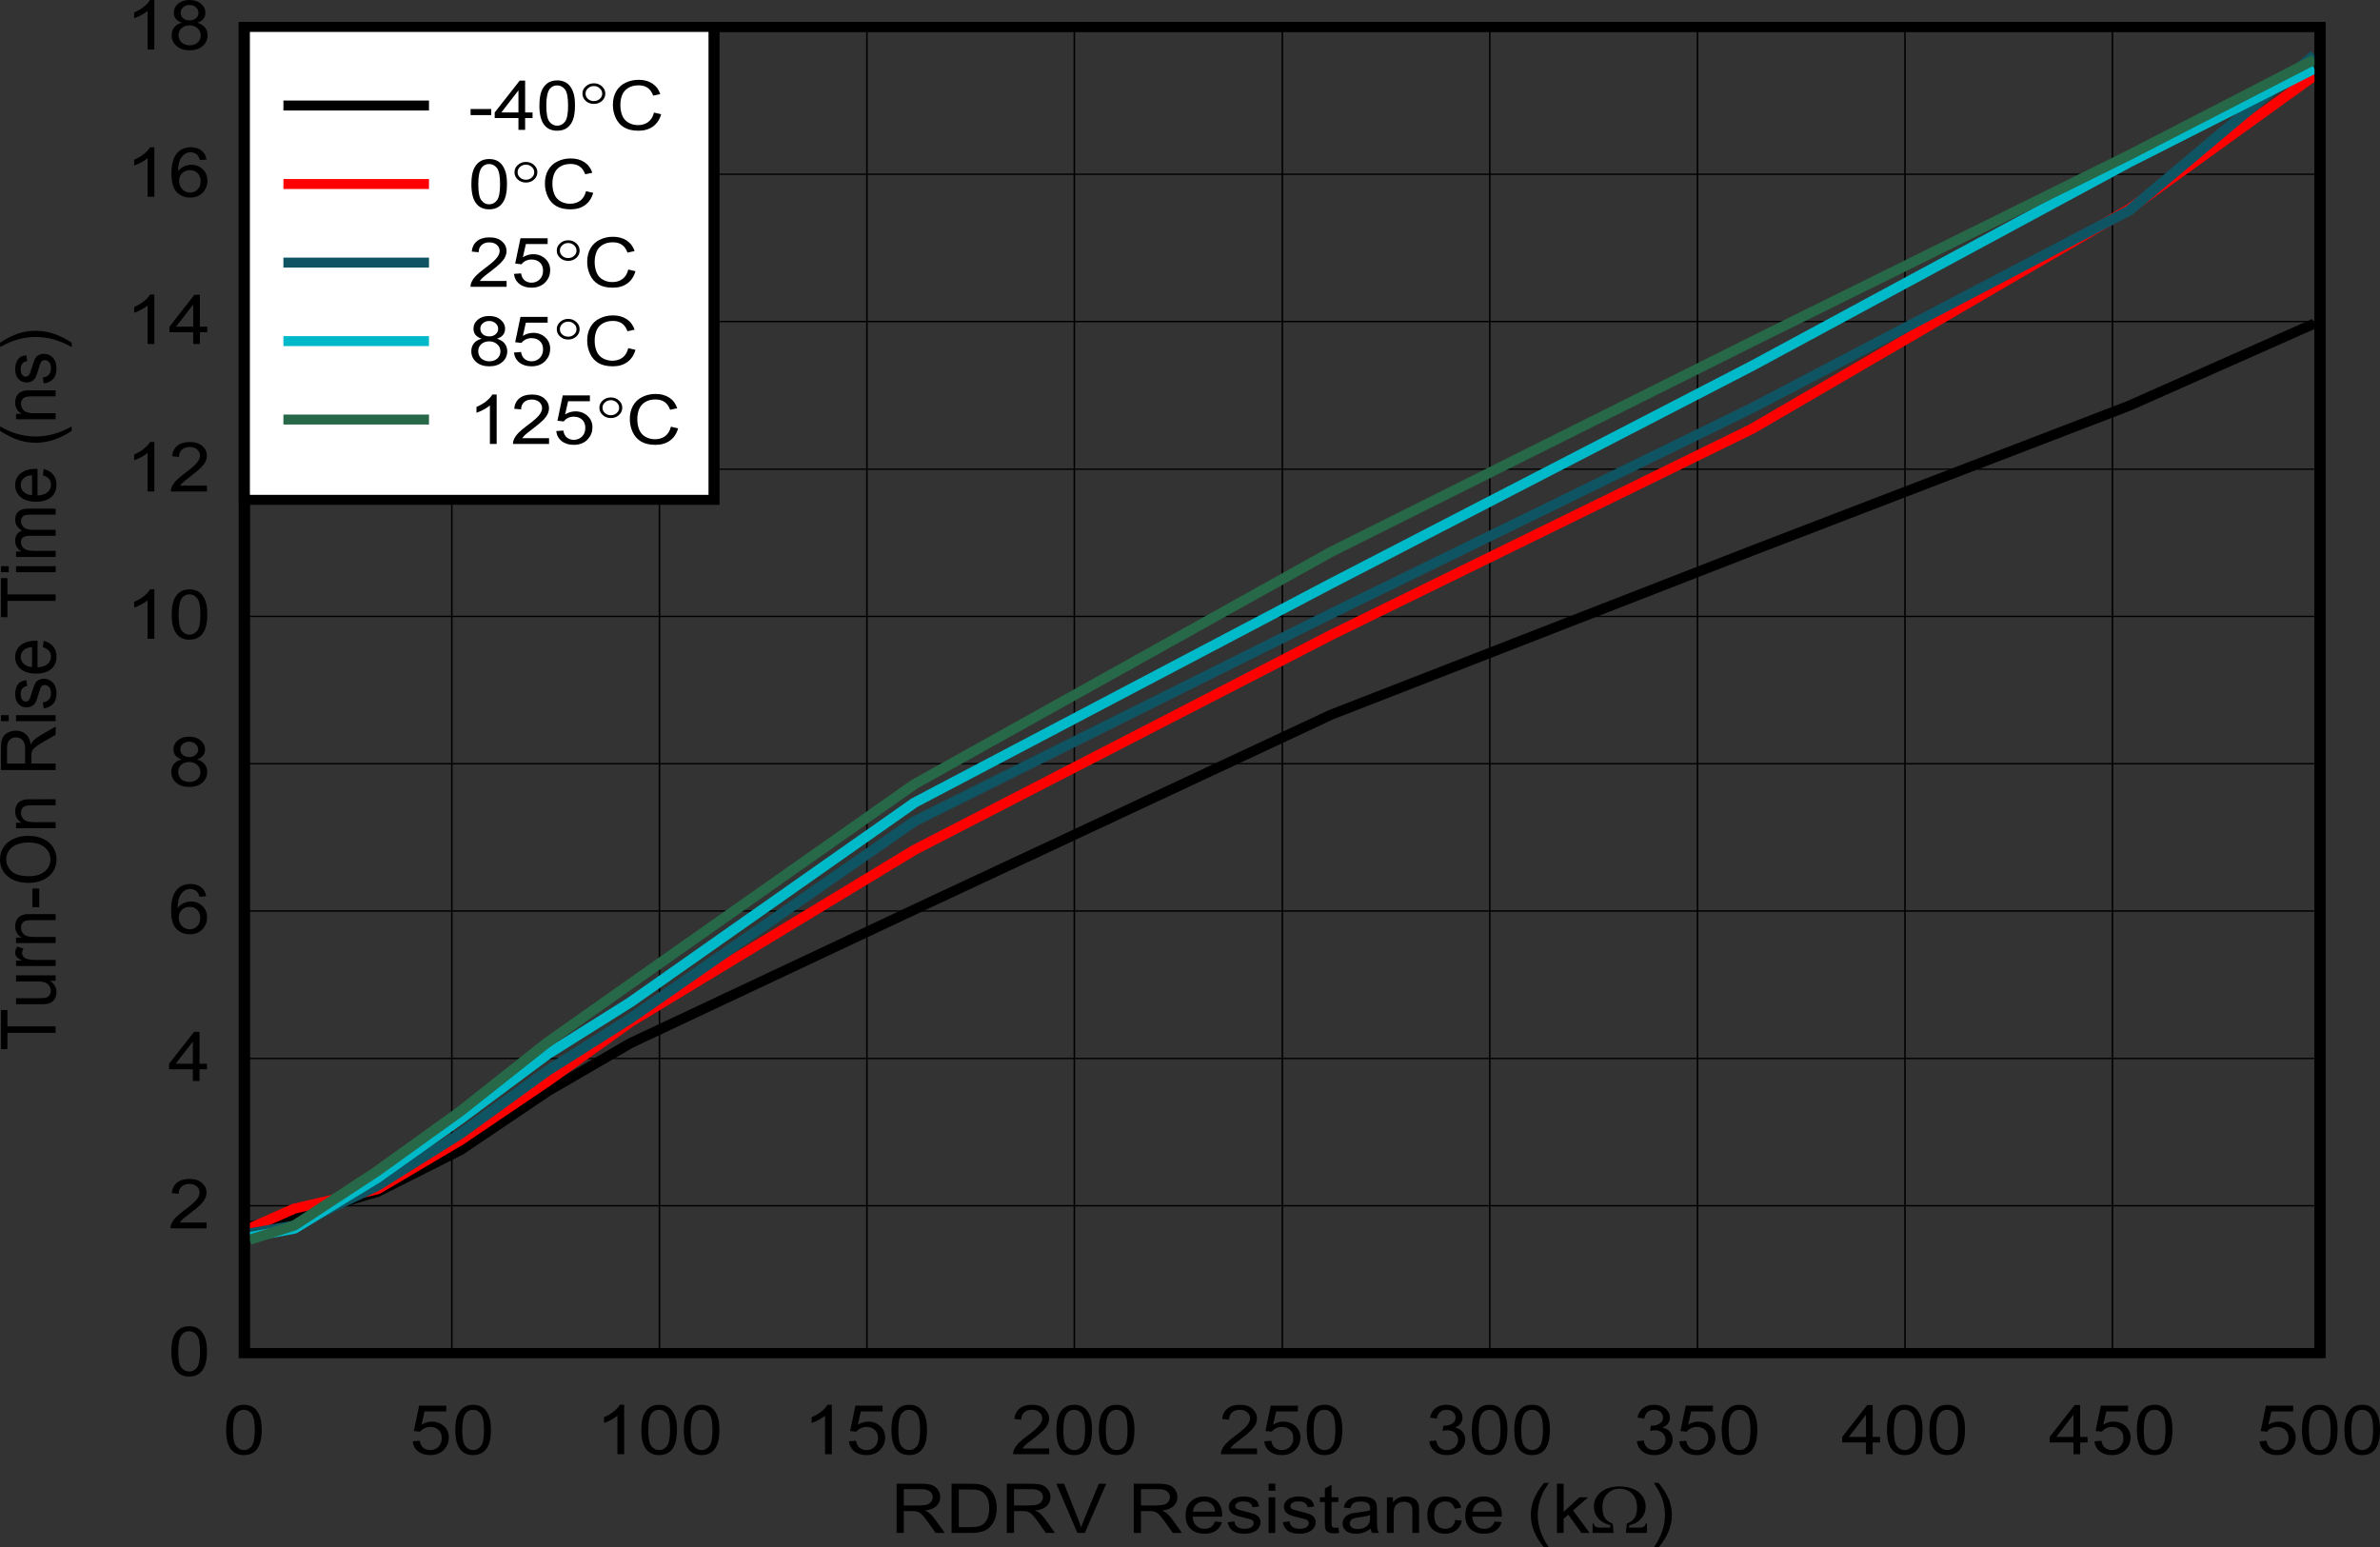 <?xml version="1.0" encoding="UTF-8" standalone="no"?>
<svg
   xmlns:dc="http://purl.org/dc/elements/1.1/"
   xmlns:cc="http://creativecommons.org/ns#"
   xmlns:rdf="http://www.w3.org/1999/02/22-rdf-syntax-ns#"
   xmlns:svg="http://www.w3.org/2000/svg"
   xmlns="http://www.w3.org/2000/svg"
   xmlns:xlink="http://www.w3.org/1999/xlink"
   xmlns:sodipodi="http://sodipodi.sourceforge.net/DTD/sodipodi-0.dtd"
   xmlns:inkscape="http://www.inkscape.org/namespaces/inkscape"
   sodipodi:docname="D003-ton-rise-time-vs-Rrdrv-SNOSDF3.pdf"
   id="svg504"
   version="1.2"
   viewBox="0 0 512.17 332.993"
   height="332.993pt"
   width="512.17pt">
  <rect x="0" y="0" width="512.17" height="332.993" fill="#333333" stroke="none"/>
  <sodipodi:namedview
     id="namedview506"
     inkscape:window-height="480"
     inkscape:window-width="640"
     inkscape:pageshadow="2"
     inkscape:pageopacity="0"
     guidetolerance="10"
     gridtolerance="10"
     objecttolerance="10"
     borderopacity="1"
     bordercolor="#666666"
     pagecolor="#ffffff" />
  <defs
     id="defs133">
    <g
       id="g131">
      <symbol
         id="glyph0-0"
         overflow="visible">
        <path
           inkscape:connector-curvature="0"
           id="path2"
           d="m 2.047,0 v -9.25 h 8.219 V 0 Z M 2.312,-0.234 H 10 v -8.781 H 2.312 Z m 0,0"
           style="stroke:none" />
      </symbol>
      <symbol
         id="glyph0-1"
         overflow="visible">
        <path
           inkscape:connector-curvature="0"
           id="path5"
           d="M 1.297,0 V -10.594 H 6.5 c 1.051,0 1.848,0.102 2.391,0.297 0.539,0.188 0.973,0.523 1.297,1 0.332,0.48 0.5,1.012 0.5,1.594 0,0.75 -0.273,1.387 -0.812,1.906 -0.543,0.512 -1.379,0.84 -2.5,0.984 0.414,0.18 0.727,0.352 0.938,0.516 0.457,0.375 0.891,0.852 1.297,1.422 L 11.656,0 H 9.688 L 8.141,-2.203 C 7.68,-2.836 7.305,-3.32 7.016,-3.656 6.723,-3.996 6.457,-4.238 6.219,-4.375 5.988,-4.508 5.754,-4.602 5.516,-4.656 5.336,-4.684 5.051,-4.703 4.656,-4.703 H 2.844 V 0 Z M 2.844,-5.922 H 6.188 c 0.707,0 1.258,-0.062 1.656,-0.188 0.402,-0.133 0.711,-0.348 0.922,-0.641 0.207,-0.289 0.312,-0.609 0.312,-0.953 0,-0.496 -0.207,-0.91 -0.609,-1.234 C 8.07,-9.258 7.434,-9.422 6.562,-9.422 H 2.844 Z m 0,0"
           style="stroke:none" />
      </symbol>
      <symbol
         id="glyph0-2"
         overflow="visible">
        <path
           inkscape:connector-curvature="0"
           id="path8"
           d="M 1.266,0 V -10.594 H 5.312 c 0.914,0 1.613,0.055 2.094,0.156 0.676,0.137 1.254,0.387 1.734,0.75 0.613,0.48 1.07,1.09 1.375,1.828 0.309,0.73 0.469,1.566 0.469,2.5 0,0.812 -0.105,1.535 -0.312,2.156 -0.211,0.617 -0.48,1.129 -0.812,1.531 -0.324,0.406 -0.68,0.73 -1.062,0.969 -0.387,0.23 -0.855,0.41 -1.406,0.531 C 6.848,-0.055 6.223,0 5.516,0 Z m 1.562,-1.25 h 2.5 C 6.105,-1.25 6.719,-1.312 7.156,-1.438 7.59,-1.57 7.945,-1.758 8.219,-2 8.582,-2.332 8.863,-2.773 9.062,-3.328 9.27,-3.887 9.375,-4.57 9.375,-5.375 9.375,-6.477 9.168,-7.328 8.766,-7.922 8.367,-8.523 7.883,-8.926 7.312,-9.125 6.883,-9.27 6.211,-9.344 5.297,-9.344 h -2.469 z m 0,0"
           style="stroke:none" />
      </symbol>
      <symbol
         id="glyph0-3"
         overflow="visible">
        <path
           inkscape:connector-curvature="0"
           id="path11"
           d="M 4.625,0 0.078,-10.594 H 1.75 l 3.062,7.703 c 0.246,0.617 0.453,1.195 0.609,1.734 0.184,-0.582 0.398,-1.16 0.641,-1.734 l 3.172,-7.703 h 1.594 L 6.219,0 Z m 0,0"
           style="stroke:none" />
      </symbol>
      <symbol
         id="glyph0-4"
         overflow="visible">
        <path
           inkscape:connector-curvature="0"
           id="path14"
           d=""
           style="stroke:none" />
      </symbol>
      <symbol
         id="glyph0-5"
         overflow="visible">
        <path
           inkscape:connector-curvature="0"
           id="path17"
           d="m 6.906,-2.469 1.5,0.156 c -0.242,0.793 -0.68,1.41 -1.312,1.844 -0.637,0.43 -1.449,0.641 -2.438,0.641 -1.242,0 -2.23,-0.344 -2.969,-1.031 -0.73,-0.695 -1.094,-1.664 -1.094,-2.906 0,-1.289 0.367,-2.289 1.109,-3 0.738,-0.715 1.695,-1.078 2.875,-1.078 1.133,0 2.062,0.352 2.781,1.047 0.727,0.699 1.094,1.684 1.094,2.953 0,0.074 -0.008,0.191 -0.016,0.344 H 2.094 c 0.051,0.844 0.312,1.492 0.781,1.938 0.477,0.449 1.078,0.672 1.797,0.672 0.52,0 0.969,-0.125 1.344,-0.375 C 6.387,-1.512 6.688,-1.914 6.906,-2.469 Z M 2.172,-4.578 h 4.75 C 6.859,-5.223 6.676,-5.707 6.375,-6.031 c -0.461,-0.496 -1.055,-0.75 -1.781,-0.75 -0.668,0 -1.227,0.207 -1.672,0.609 -0.449,0.398 -0.699,0.93 -0.75,1.594 z m 0,0"
           style="stroke:none" />
      </symbol>
      <symbol
         id="glyph0-6"
         overflow="visible">
        <path
           inkscape:connector-curvature="0"
           id="path20"
           d="M 0.5,-2.297 1.938,-2.5 c 0.07,0.523 0.289,0.926 0.656,1.203 0.371,0.273 0.891,0.406 1.547,0.406 0.652,0 1.145,-0.117 1.469,-0.359 C 5.93,-1.496 6.094,-1.785 6.094,-2.109 6.094,-2.41 5.949,-2.645 5.672,-2.812 5.473,-2.926 4.977,-3.07 4.188,-3.25 3.133,-3.488 2.398,-3.695 1.984,-3.875 1.578,-4.051 1.27,-4.297 1.062,-4.609 0.852,-4.918 0.75,-5.266 0.75,-5.641 c 0,-0.34 0.082,-0.656 0.25,-0.938 0.176,-0.289 0.414,-0.535 0.719,-0.734 0.215,-0.145 0.52,-0.27 0.906,-0.375 0.395,-0.102 0.812,-0.156 1.25,-0.156 0.676,0 1.266,0.09 1.766,0.266 0.508,0.168 0.883,0.402 1.125,0.703 0.238,0.293 0.398,0.691 0.484,1.188 L 5.844,-5.516 C 5.781,-5.91 5.59,-6.219 5.281,-6.438 4.977,-6.664 4.543,-6.781 3.984,-6.781 c -0.668,0 -1.145,0.102 -1.422,0.297 -0.281,0.199 -0.422,0.434 -0.422,0.703 0,0.168 0.055,0.32 0.172,0.453 0.121,0.137 0.312,0.254 0.562,0.344 0.145,0.055 0.566,0.164 1.266,0.328 1.02,0.25 1.734,0.457 2.141,0.609 0.402,0.156 0.723,0.387 0.953,0.688 0.227,0.293 0.344,0.664 0.344,1.109 0,0.43 -0.145,0.836 -0.422,1.219 C 6.875,-0.645 6.465,-0.348 5.938,-0.141 5.406,0.066 4.805,0.172 4.141,0.172 3.035,0.172 2.191,-0.031 1.609,-0.438 1.035,-0.852 0.664,-1.473 0.5,-2.297 Z m 0,0"
           style="stroke:none" />
      </symbol>
      <symbol
         id="glyph0-7"
         overflow="visible">
        <path
           inkscape:connector-curvature="0"
           id="path23"
           d="m 1.094,-9.094 v -1.5 h 1.438 v 1.5 z m 0,9.094 v -7.672 h 1.438 V 0 Z m 0,0"
           style="stroke:none" />
      </symbol>
      <symbol
         id="glyph0-8"
         overflow="visible">
        <path
           inkscape:connector-curvature="0"
           id="path26"
           d="M 4.234,-1.156 4.438,-0.016 C 4.031,0.055 3.668,0.094 3.359,0.094 2.828,0.094 2.414,0.02 2.125,-0.125 1.844,-0.27 1.637,-0.461 1.516,-0.703 1.398,-0.949 1.344,-1.469 1.344,-2.25 v -4.406 h -1.062 v -1.016 h 1.062 v -1.906 l 1.438,-0.781 v 2.688 H 4.234 V -6.656 H 2.781 v 4.484 c 0,0.367 0.023,0.605 0.078,0.719 0.051,0.105 0.133,0.191 0.25,0.25 0.113,0.062 0.273,0.094 0.484,0.094 0.164,0 0.379,-0.016 0.641,-0.047 z m 0,0"
           style="stroke:none" />
      </symbol>
      <symbol
         id="glyph0-9"
         overflow="visible">
        <path
           inkscape:connector-curvature="0"
           id="path29"
           d="m 6.641,-0.953 c -0.531,0.418 -1.051,0.711 -1.547,0.875 -0.492,0.164 -1.023,0.25 -1.594,0.25 -0.938,0 -1.66,-0.203 -2.156,-0.609 -0.5,-0.414 -0.75,-0.941 -0.75,-1.578 0,-0.383 0.094,-0.727 0.281,-1.031 0.184,-0.309 0.43,-0.562 0.734,-0.75 0.309,-0.184 0.66,-0.332 1.047,-0.438 0.289,-0.059 0.719,-0.125 1.281,-0.188 1.164,-0.121 2.023,-0.273 2.578,-0.453 0.008,-0.176 0.016,-0.285 0.016,-0.328 0,-0.527 -0.137,-0.906 -0.406,-1.125 -0.375,-0.289 -0.93,-0.438 -1.656,-0.438 -0.68,0 -1.18,0.113 -1.5,0.328 C 2.645,-6.227 2.402,-5.852 2.25,-5.312 L 0.844,-5.484 c 0.121,-0.539 0.332,-0.977 0.625,-1.312 C 1.77,-7.129 2.195,-7.383 2.75,-7.562 c 0.551,-0.184 1.195,-0.281 1.938,-0.281 0.715,0 1.305,0.082 1.766,0.234 0.457,0.148 0.789,0.34 1,0.578 0.215,0.23 0.367,0.523 0.453,0.875 0.051,0.23 0.078,0.633 0.078,1.203 v 1.734 c 0,1.211 0.023,1.977 0.078,2.297 C 8.121,-0.598 8.25,-0.289 8.438,0 H 6.922 C 6.773,-0.27 6.68,-0.586 6.641,-0.953 Z m -0.125,-2.891 C 5.992,-3.656 5.207,-3.492 4.156,-3.359 3.562,-3.285 3.137,-3.195 2.891,-3.094 2.648,-3 2.461,-2.855 2.328,-2.672 c -0.125,0.18 -0.188,0.383 -0.188,0.609 0,0.355 0.141,0.648 0.422,0.875 0.289,0.23 0.719,0.344 1.281,0.344 0.559,0 1.055,-0.109 1.484,-0.328 C 5.762,-1.387 6.082,-1.691 6.281,-2.078 6.434,-2.367 6.516,-2.801 6.516,-3.375 Z m 0,0"
           style="stroke:none" />
      </symbol>
      <symbol
         id="glyph0-10"
         overflow="visible">
        <path
           inkscape:connector-curvature="0"
           id="path32"
           d="M 1.078,0 V -7.672 H 2.375 v 1.094 c 0.621,-0.84 1.531,-1.266 2.719,-1.266 0.508,0 0.977,0.086 1.406,0.25 0.434,0.168 0.758,0.387 0.969,0.656 0.215,0.273 0.367,0.59 0.453,0.953 C 7.973,-5.742 8,-5.32 8,-4.719 V 0 H 6.562 v -4.672 c 0,-0.527 -0.059,-0.926 -0.172,-1.188 -0.117,-0.258 -0.32,-0.469 -0.609,-0.625 -0.281,-0.152 -0.617,-0.234 -1,-0.234 -0.617,0 -1.148,0.18 -1.594,0.531 -0.438,0.344 -0.656,1.012 -0.656,2 V 0 Z m 0,0"
           style="stroke:none" />
      </symbol>
      <symbol
         id="glyph0-11"
         overflow="visible">
        <path
           inkscape:connector-curvature="0"
           id="path35"
           d="M 6.641,-2.812 8.062,-2.641 c -0.156,0.875 -0.559,1.566 -1.203,2.062 -0.637,0.5 -1.418,0.75 -2.344,0.75 -1.168,0 -2.105,-0.344 -2.812,-1.031 -0.711,-0.684 -1.062,-1.672 -1.062,-2.953 0,-0.82 0.148,-1.547 0.453,-2.172 0.309,-0.621 0.773,-1.086 1.391,-1.391 0.621,-0.309 1.301,-0.469 2.031,-0.469 0.926,0 1.68,0.215 2.266,0.641 0.59,0.418 0.973,1.012 1.141,1.781 L 6.516,-5.219 C 6.379,-5.738 6.137,-6.129 5.797,-6.391 5.461,-6.648 5.055,-6.781 4.578,-6.781 c -0.73,0 -1.324,0.238 -1.781,0.703 C 2.348,-5.609 2.125,-4.863 2.125,-3.844 c 0,1.031 0.219,1.785 0.656,2.25 0.434,0.469 1.008,0.703 1.719,0.703 0.559,0 1.031,-0.156 1.406,-0.469 C 6.289,-1.668 6.535,-2.156 6.641,-2.812 Z m 0,0"
           style="stroke:none" />
      </symbol>
      <symbol
         id="glyph0-12"
         overflow="visible">
        <path
           inkscape:connector-curvature="0"
           id="path38"
           d="M 3.844,3.109 C 3.039,2.203 2.363,1.145 1.812,-0.062 1.27,-1.277 1,-2.539 1,-3.844 1,-4.988 1.203,-6.082 1.609,-7.125 2.086,-8.34 2.832,-9.555 3.844,-10.766 H 4.875 c -0.648,1 -1.074,1.715 -1.281,2.141 -0.324,0.668 -0.582,1.363 -0.766,2.078 -0.23,0.906 -0.344,1.816 -0.344,2.719 0,2.312 0.797,4.625 2.391,6.938 z m 0,0"
           style="stroke:none" />
      </symbol>
      <symbol
         id="glyph0-13"
         overflow="visible">
        <path
           inkscape:connector-curvature="0"
           id="path41"
           d="m 1.094,0 v -10.594 h 1.438 v 6.047 l 3.422,-3.125 H 7.812 l -3.25,2.844 L 8.141,0 h -1.781 l -2.812,-3.922 -1.016,0.875 V 0 Z m 0,0"
           style="stroke:none" />
      </symbol>
      <symbol
         id="glyph0-14"
         overflow="visible">
        <path
           inkscape:connector-curvature="0"
           id="path44"
           d="M 2.031,3.109 H 1 c 1.59,-2.312 2.391,-4.625 2.391,-6.938 0,-0.902 -0.117,-1.805 -0.344,-2.703 C 2.867,-7.246 2.613,-7.941 2.281,-8.609 2.07,-9.035 1.645,-9.754 1,-10.766 H 2.031 C 3.027,-9.555 3.773,-8.34 4.266,-7.125 4.668,-6.082 4.875,-4.988 4.875,-3.844 4.875,-2.539 4.598,-1.277 4.047,-0.062 3.492,1.145 2.82,2.203 2.031,3.109 Z m 0,0"
           style="stroke:none" />
      </symbol>
      <symbol
         id="glyph0-15"
         overflow="visible">
        <path
           inkscape:connector-curvature="0"
           id="path47"
           d="m 0.688,-5.219 c 0,-1.258 0.141,-2.27 0.422,-3.031 0.289,-0.758 0.719,-1.348 1.281,-1.766 0.559,-0.414 1.27,-0.625 2.125,-0.625 0.621,0 1.176,0.117 1.656,0.344 0.477,0.23 0.867,0.566 1.172,1 0.309,0.43 0.555,0.957 0.734,1.578 0.176,0.617 0.266,1.449 0.266,2.5 0,1.242 -0.145,2.246 -0.422,3.016 C 7.641,-1.441 7.215,-0.852 6.656,-0.438 6.094,-0.02 5.379,0.188 4.516,0.188 3.379,0.188 2.488,-0.18 1.844,-0.922 1.07,-1.793 0.688,-3.227 0.688,-5.219 Z m 1.484,0 c 0,1.742 0.223,2.898 0.672,3.469 0.445,0.574 1.004,0.859 1.672,0.859 0.664,0 1.223,-0.285 1.672,-0.859 0.445,-0.582 0.672,-1.738 0.672,-3.469 0,-1.746 -0.227,-2.91 -0.672,-3.484 C 5.738,-9.273 5.176,-9.562 4.5,-9.562 c -0.668,0 -1.199,0.258 -1.594,0.766 -0.492,0.648 -0.734,1.84 -0.734,3.578 z m 0,0"
           style="stroke:none" />
      </symbol>
      <symbol
         id="glyph0-16"
         overflow="visible">
        <path
           inkscape:connector-curvature="0"
           id="path50"
           d="m 0.688,-2.781 1.516,-0.109 c 0.102,0.668 0.359,1.168 0.766,1.5 0.414,0.336 0.91,0.5 1.484,0.5 0.695,0 1.285,-0.234 1.766,-0.703 0.477,-0.477 0.719,-1.102 0.719,-1.875 0,-0.746 -0.23,-1.336 -0.688,-1.766 C 5.789,-5.66 5.184,-5.875 4.438,-5.875 c -0.469,0 -0.895,0.102 -1.266,0.297 -0.375,0.188 -0.668,0.434 -0.875,0.734 L 0.938,-5 2.078,-10.453 h 5.844 v 1.25 h -4.688 l -0.641,2.844 c 0.707,-0.434 1.445,-0.656 2.219,-0.656 1.027,0 1.895,0.324 2.594,0.969 0.707,0.637 1.062,1.457 1.062,2.453 0,0.961 -0.309,1.789 -0.922,2.484 -0.75,0.867 -1.785,1.297 -3.094,1.297 -1.062,0 -1.934,-0.27 -2.609,-0.812 C 1.164,-1.164 0.777,-1.883 0.688,-2.781 Z m 0,0"
           style="stroke:none" />
      </symbol>
      <symbol
         id="glyph0-17"
         overflow="visible">
        <path
           inkscape:connector-curvature="0"
           id="path53"
           d="M 6.125,0 H 4.672 V -8.281 C 4.328,-7.988 3.871,-7.691 3.312,-7.391 2.75,-7.086 2.238,-6.863 1.781,-6.719 v -1.25 c 0.809,-0.34 1.52,-0.758 2.125,-1.25 0.602,-0.488 1.031,-0.961 1.281,-1.422 H 6.125 Z m 0,0"
           style="stroke:none" />
      </symbol>
      <symbol
         id="glyph0-18"
         overflow="visible">
        <path
           inkscape:connector-curvature="0"
           id="path56"
           d="M 8.266,-1.25 V 0 H 0.5 C 0.488,-0.309 0.547,-0.613 0.672,-0.906 0.867,-1.383 1.18,-1.852 1.609,-2.312 2.043,-2.77 2.676,-3.305 3.5,-3.922 4.777,-4.855 5.645,-5.602 6.094,-6.156 c 0.445,-0.551 0.672,-1.07 0.672,-1.562 0,-0.52 -0.207,-0.957 -0.609,-1.312 C 5.75,-9.383 5.211,-9.562 4.547,-9.562 3.859,-9.562 3.305,-9.371 2.891,-9 2.473,-8.625 2.258,-8.102 2.25,-7.438 L 0.766,-7.578 C 0.867,-8.566 1.25,-9.32 1.906,-9.844 c 0.664,-0.527 1.562,-0.797 2.688,-0.797 1.121,0 2.016,0.289 2.672,0.859 C 7.918,-9.219 8.25,-8.52 8.25,-7.688 c 0,0.418 -0.102,0.836 -0.297,1.25 C 7.766,-6.031 7.445,-5.598 7,-5.141 6.551,-4.691 5.809,-4.07 4.781,-3.281 3.914,-2.633 3.355,-2.191 3.109,-1.953 2.867,-1.723 2.664,-1.488 2.5,-1.25 Z m 0,0"
           style="stroke:none" />
      </symbol>
      <symbol
         id="glyph0-19"
         overflow="visible">
        <path
           inkscape:connector-curvature="0"
           id="path59"
           d="M 0.688,-2.797 2.141,-2.969 c 0.152,0.742 0.43,1.273 0.828,1.594 0.402,0.324 0.895,0.484 1.469,0.484 0.676,0 1.25,-0.207 1.719,-0.625 0.465,-0.426 0.703,-0.953 0.703,-1.578 0,-0.602 -0.223,-1.098 -0.656,-1.484 -0.43,-0.383 -0.98,-0.578 -1.656,-0.578 -0.273,0 -0.613,0.051 -1.016,0.141 L 3.703,-6.156 c 0.09,0.012 0.164,0.016 0.219,0.016 0.613,0 1.164,-0.145 1.656,-0.438 0.496,-0.289 0.75,-0.734 0.75,-1.328 0,-0.477 -0.184,-0.875 -0.547,-1.188 C 5.426,-9.402 4.965,-9.562 4.406,-9.562 3.844,-9.562 3.371,-9.398 3,-9.078 2.625,-8.766 2.383,-8.289 2.281,-7.656 L 0.828,-7.891 c 0.176,-0.871 0.578,-1.551 1.203,-2.031 0.621,-0.477 1.406,-0.719 2.344,-0.719 0.633,0 1.223,0.129 1.766,0.375 0.539,0.25 0.953,0.59 1.234,1.016 0.289,0.43 0.438,0.887 0.438,1.375 0,0.449 -0.145,0.867 -0.422,1.25 -0.273,0.375 -0.676,0.676 -1.203,0.891 0.695,0.148 1.238,0.449 1.625,0.906 0.383,0.449 0.578,1.02 0.578,1.703 0,0.93 -0.379,1.715 -1.125,2.359 -0.75,0.637 -1.699,0.953 -2.844,0.953 -1.031,0 -1.895,-0.273 -2.578,-0.828 C 1.164,-1.191 0.777,-1.91 0.688,-2.797 Z m 0,0"
           style="stroke:none" />
      </symbol>
      <symbol
         id="glyph0-20"
         overflow="visible">
        <path
           inkscape:connector-curvature="0"
           id="path62"
           d="M 5.312,0 V -2.531 H 0.203 v -1.203 l 5.375,-6.859 H 6.75 v 6.859 H 8.344 V -2.531 H 6.75 V 0 Z m 0,-3.734 V -8.5 L 1.625,-3.734 Z m 0,0"
           style="stroke:none" />
      </symbol>
      <symbol
         id="glyph0-21"
         overflow="visible">
        <path
           inkscape:connector-curvature="0"
           id="path65"
           d="m 8.172,-8 -1.438,0.109 C 6.609,-8.398 6.426,-8.773 6.188,-9.016 5.801,-9.379 5.32,-9.562 4.75,-9.562 c -0.461,0 -0.867,0.117 -1.219,0.344 -0.449,0.305 -0.809,0.742 -1.078,1.312 -0.262,0.574 -0.398,1.387 -0.406,2.438 0.352,-0.465 0.781,-0.816 1.281,-1.047 C 3.824,-6.754 4.352,-6.875 4.906,-6.875 c 0.957,0 1.773,0.324 2.453,0.969 0.676,0.637 1.016,1.461 1.016,2.469 0,0.668 -0.164,1.289 -0.484,1.859 -0.312,0.562 -0.754,1.004 -1.312,1.312 C 6.023,0.035 5.398,0.188 4.703,0.188 3.492,0.188 2.508,-0.207 1.75,-1 1,-1.801 0.625,-3.117 0.625,-4.953 c 0,-2.051 0.414,-3.539 1.25,-4.469 0.727,-0.809 1.711,-1.219 2.953,-1.219 0.926,0 1.688,0.238 2.281,0.703 0.59,0.469 0.945,1.117 1.062,1.938 z M 2.281,-3.438 c 0,0.449 0.102,0.883 0.312,1.297 0.207,0.406 0.5,0.723 0.875,0.938 0.383,0.211 0.785,0.312 1.203,0.312 0.613,0 1.141,-0.219 1.578,-0.656 0.434,-0.445 0.656,-1.051 0.656,-1.812 0,-0.727 -0.223,-1.301 -0.656,-1.719 C 5.82,-5.504 5.277,-5.719 4.625,-5.719 c -0.656,0 -1.215,0.215 -1.672,0.641 C 2.504,-4.66 2.281,-4.113 2.281,-3.438 Z m 0,0"
           style="stroke:none" />
      </symbol>
      <symbol
         id="glyph0-22"
         overflow="visible">
        <path
           inkscape:connector-curvature="0"
           id="path68"
           d="M 2.906,-5.75 C 2.301,-5.945 1.852,-6.227 1.562,-6.594 1.281,-6.957 1.141,-7.395 1.141,-7.906 c 0,-0.77 0.305,-1.414 0.922,-1.938 0.613,-0.527 1.43,-0.797 2.453,-0.797 1.02,0 1.844,0.273 2.469,0.812 0.633,0.531 0.953,1.184 0.953,1.953 0,0.5 -0.148,0.934 -0.438,1.297 -0.281,0.355 -0.715,0.633 -1.297,0.828 0.715,0.219 1.266,0.566 1.641,1.031 0.371,0.469 0.562,1.035 0.562,1.688 0,0.906 -0.355,1.676 -1.062,2.297 C 6.633,-0.117 5.695,0.188 4.531,0.188 3.375,0.188 2.441,-0.117 1.734,-0.734 1.023,-1.355 0.672,-2.133 0.672,-3.062 0.672,-3.746 0.863,-4.32 1.25,-4.781 1.633,-5.246 2.188,-5.57 2.906,-5.75 Z M 2.609,-7.953 c 0,0.5 0.176,0.914 0.531,1.234 0.363,0.312 0.832,0.469 1.406,0.469 0.551,0 1.004,-0.156 1.359,-0.469 0.363,-0.309 0.547,-0.695 0.547,-1.156 0,-0.477 -0.191,-0.879 -0.562,-1.203 C 5.523,-9.398 5.07,-9.562 4.531,-9.562 c -0.555,0 -1.012,0.164 -1.375,0.484 -0.367,0.312 -0.547,0.691 -0.547,1.125 z M 2.156,-3.062 c 0,0.375 0.094,0.742 0.281,1.094 0.195,0.344 0.488,0.613 0.875,0.797 0.383,0.188 0.797,0.281 1.234,0.281 0.695,0 1.27,-0.195 1.719,-0.594 C 6.711,-1.887 6.938,-2.398 6.938,-3.016 6.938,-3.637 6.699,-4.156 6.234,-4.562 5.773,-4.977 5.195,-5.188 4.5,-5.188 c -0.68,0 -1.242,0.207 -1.688,0.609 -0.438,0.406 -0.656,0.914 -0.656,1.516 z m 0,0"
           style="stroke:none" />
      </symbol>
      <symbol
         id="glyph0-23"
         overflow="visible">
        <path
           inkscape:connector-curvature="0"
           id="path71"
           d="m 0.516,-3.172 v -1.312 h 4.438 v 1.312 z m 0,0"
           style="stroke:none" />
      </symbol>
      <symbol
         id="glyph0-24"
         overflow="visible">
        <path
           inkscape:connector-curvature="0"
           id="path74"
           d="m 9.656,-3.719 1.547,0.359 C 10.879,-2.211 10.289,-1.332 9.438,-0.719 8.594,-0.113 7.559,0.188 6.344,0.188 5.07,0.188 4.039,-0.047 3.25,-0.516 2.457,-0.98 1.852,-1.656 1.438,-2.531 1.02,-3.414 0.812,-4.363 0.812,-5.375 c 0,-1.102 0.234,-2.066 0.703,-2.891 0.465,-0.82 1.133,-1.441 2,-1.859 0.863,-0.426 1.812,-0.641 2.844,-0.641 1.176,0 2.164,0.273 2.969,0.812 0.801,0.531 1.363,1.289 1.688,2.266 l -1.531,0.328 c -0.281,-0.77 -0.684,-1.332 -1.203,-1.688 -0.512,-0.352 -1.164,-0.531 -1.953,-0.531 -0.898,0 -1.652,0.199 -2.266,0.594 -0.605,0.387 -1.035,0.91 -1.281,1.562 -0.242,0.656 -0.359,1.34 -0.359,2.047 0,0.898 0.145,1.684 0.438,2.359 0.289,0.668 0.742,1.168 1.359,1.5 0.613,0.336 1.281,0.5 2,0.5 0.863,0 1.598,-0.223 2.203,-0.672 C 9.023,-2.145 9.438,-2.82 9.656,-3.719 Z m 0,0"
           style="stroke:none" />
      </symbol>
      <symbol
         id="glyph1-0"
         overflow="visible">
        <path
           inkscape:connector-curvature="0"
           id="path77"
           d="M 0.828,0 V -9.25 H 9.031 V 0 Z m 0.25,-0.234 H 8.781 v -8.781 H 1.078 Z m 0,0"
           style="stroke:none" />
      </symbol>
      <symbol
         id="glyph1-1"
         overflow="visible">
        <path
           inkscape:connector-curvature="0"
           id="path80"
           d="M 12.172,0 H 7.625 l 0.188,-2.016 c 0.746,-0.277 1.301,-0.68 1.656,-1.203 0.363,-0.527 0.547,-1.27 0.547,-2.219 0,-1.309 -0.355,-2.316 -1.062,-3.016 -0.711,-0.707 -1.602,-1.062 -2.672,-1.062 -1.043,0 -1.926,0.363 -2.641,1.078 -0.719,0.711 -1.078,1.676 -1.078,2.891 0,0.969 0.18,1.742 0.547,2.312 0.371,0.574 0.93,0.98 1.672,1.219 L 4.969,0 H 0.453 v -2.016 h 0.281 c 0.02,0.293 0.102,0.492 0.25,0.594 0.238,0.18 0.609,0.266 1.109,0.266 H 4.25 v -0.516 c -1.125,-0.289 -1.996,-0.789 -2.609,-1.5 -0.605,-0.715 -0.906,-1.562 -0.906,-2.531 0,-1.207 0.492,-2.227 1.484,-3.062 0.996,-0.832 2.352,-1.25 4.062,-1.25 1.039,0 1.992,0.18 2.859,0.531 0.871,0.355 1.547,0.871 2.016,1.547 0.477,0.68 0.719,1.426 0.719,2.234 0,1 -0.324,1.871 -0.969,2.609 -0.648,0.742 -1.496,1.215 -2.547,1.422 l -0.062,0.516 H 10.5 c 0.488,0 0.828,-0.066 1.016,-0.203 0.195,-0.133 0.312,-0.352 0.344,-0.656 h 0.312 z m 0,0"
           style="stroke:none" />
      </symbol>
      <symbol
         id="glyph1-2"
         overflow="visible">
        <path
           inkscape:connector-curvature="0"
           id="path83"
           d="m 5.75,-7.797 c 0,0.617 -0.242,1.145 -0.719,1.578 -0.48,0.43 -1.059,0.641 -1.734,0.641 -0.688,0 -1.273,-0.211 -1.75,-0.641 -0.48,-0.434 -0.719,-0.961 -0.719,-1.578 0,-0.613 0.238,-1.133 0.719,-1.562 0.477,-0.434 1.062,-0.656 1.75,-0.656 0.676,0 1.254,0.223 1.734,0.656 0.477,0.43 0.719,0.949 0.719,1.562 z m -0.672,0 c 0,-0.445 -0.18,-0.828 -0.531,-1.141 -0.344,-0.32 -0.77,-0.484 -1.266,-0.484 -0.492,0 -0.914,0.164 -1.266,0.484 C 1.672,-8.625 1.5,-8.242 1.5,-7.797 c 0,0.449 0.172,0.832 0.516,1.141 0.352,0.312 0.773,0.469 1.266,0.469 0.496,0 0.922,-0.156 1.266,-0.469 0.352,-0.309 0.531,-0.691 0.531,-1.141 z m 0,0"
           style="stroke:none" />
      </symbol>
      <symbol
         id="glyph2-0"
         overflow="visible">
        <path
           inkscape:connector-curvature="0"
           id="path86"
           d="M 0,-1.844 H -10.266 V -9.25 H 0 Z m -0.25,-0.234 v -6.938 H -10 v 6.938 z m 0,0"
           style="stroke:none" />
      </symbol>
      <symbol
         id="glyph2-1"
         overflow="visible">
        <path
           inkscape:connector-curvature="0"
           id="path89"
           d="m 0,-3.844 h -10.375 v 3.5 H -11.75 V -8.75 h 1.375 v 3.516 H 0 Z m 0,0"
           style="stroke:none" />
      </symbol>
      <symbol
         id="glyph2-2"
         overflow="visible">
        <path
           inkscape:connector-curvature="0"
           id="path92"
           d="m 0,-6 h -1.25 c 0.961,0.594 1.438,1.41 1.438,2.438 0,0.449 -0.098,0.871 -0.281,1.266 -0.195,0.387 -0.441,0.68 -0.734,0.875 -0.289,0.188 -0.645,0.32 -1.062,0.391 -0.277,0.055 -0.727,0.078 -1.344,0.078 h -5.281 V -2.25 h 4.719 c 0.762,0 1.273,-0.023 1.531,-0.078 0.375,-0.082 0.676,-0.254 0.891,-0.516 0.219,-0.27 0.328,-0.598 0.328,-0.984 0,-0.395 -0.109,-0.758 -0.328,-1.094 -0.227,-0.34 -0.531,-0.582 -0.906,-0.719 -0.383,-0.145 -0.941,-0.219 -1.672,-0.219 h -4.562 v -1.312 H 0 Z m 0,0"
           style="stroke:none" />
      </symbol>
      <symbol
         id="glyph2-3"
         overflow="visible">
        <path
           inkscape:connector-curvature="0"
           id="path95"
           d="M 0,-0.953 H -8.516 V -2.125 h 1.297 c -0.602,-0.301 -1,-0.578 -1.188,-0.828 -0.195,-0.258 -0.297,-0.539 -0.297,-0.844 0,-0.434 0.152,-0.879 0.453,-1.328 l 1.344,0.438 c -0.207,0.324 -0.312,0.645 -0.312,0.953 0,0.293 0.102,0.555 0.297,0.781 0.188,0.219 0.449,0.379 0.781,0.469 0.512,0.148 1.074,0.219 1.688,0.219 H 0 Z m 0,0"
           style="stroke:none" />
      </symbol>
      <symbol
         id="glyph2-4"
         overflow="visible">
        <path
           inkscape:connector-curvature="0"
           id="path98"
           d="M 0,-0.969 H -8.516 V -2.141 H -7.312 c -0.926,-0.559 -1.391,-1.379 -1.391,-2.453 0,-0.457 0.098,-0.879 0.281,-1.266 0.18,-0.383 0.418,-0.672 0.719,-0.859 0.305,-0.195 0.66,-0.336 1.062,-0.422 0.273,-0.039 0.742,-0.062 1.406,-0.062 H 0 v 1.297 h -5.188 c -0.582,0 -1.02,0.055 -1.312,0.156 -0.289,0.094 -0.52,0.273 -0.688,0.531 -0.176,0.262 -0.266,0.566 -0.266,0.906 0,0.555 0.199,1.035 0.594,1.438 0.387,0.398 1.121,0.594 2.203,0.594 H 0 Z m 0,0"
           style="stroke:none" />
      </symbol>
      <symbol
         id="glyph2-5"
         overflow="visible">
        <path
           inkscape:connector-curvature="0"
           id="path101"
           d="m -3.531,-0.469 h -1.453 v -4 h 1.453 z m 0,0"
           style="stroke:none" />
      </symbol>
      <symbol
         id="glyph2-6"
         overflow="visible">
        <path
           inkscape:connector-curvature="0"
           id="path104"
           d="m -5.719,-0.719 c -1.957,0 -3.488,-0.469 -4.594,-1.406 -1.102,-0.945 -1.656,-2.164 -1.656,-3.656 0,-0.977 0.262,-1.859 0.781,-2.641 0.523,-0.789 1.246,-1.391 2.172,-1.797 0.93,-0.414 1.98,-0.625 3.156,-0.625 1.188,0 2.258,0.223 3.203,0.656 0.938,0.43 1.652,1.043 2.141,1.844 0.48,0.793 0.719,1.648 0.719,2.562 0,1 -0.266,1.898 -0.797,2.688 -0.539,0.781 -1.27,1.379 -2.188,1.781 -0.926,0.398 -1.906,0.594 -2.938,0.594 z m 0.016,-1.438 c 1.418,0 2.539,-0.344 3.359,-1.031 0.812,-0.684 1.219,-1.547 1.219,-2.578 0,-1.059 -0.41,-1.93 -1.234,-2.609 -0.82,-0.684 -1.992,-1.031 -3.516,-1.031 -0.957,0 -1.789,0.148 -2.5,0.438 -0.715,0.293 -1.27,0.723 -1.656,1.281 -0.395,0.562 -0.594,1.195 -0.594,1.891 0,0.992 0.383,1.848 1.141,2.562 0.75,0.719 2.012,1.078 3.781,1.078 z m 0,0"
           style="stroke:none" />
      </symbol>
      <symbol
         id="glyph2-7"
         overflow="visible">
        <path
           inkscape:connector-curvature="0"
           id="path107"
           d=""
           style="stroke:none" />
      </symbol>
      <symbol
         id="glyph2-8"
         overflow="visible">
        <path
           inkscape:connector-curvature="0"
           id="path110"
           d="m 0,-1.156 h -11.75 v -4.703 c 0,-0.945 0.105,-1.664 0.312,-2.156 0.211,-0.488 0.586,-0.879 1.125,-1.172 0.531,-0.289 1.121,-0.438 1.766,-0.438 0.836,0 1.539,0.246 2.109,0.734 0.574,0.48 0.941,1.23 1.094,2.25 0.199,-0.371 0.395,-0.66 0.578,-0.859 0.418,-0.402 0.941,-0.789 1.562,-1.156 L 0,-10.5 v 1.766 l -2.453,1.406 c -0.695,0.406 -1.234,0.746 -1.609,1.016 -0.371,0.262 -0.633,0.496 -0.781,0.703 -0.152,0.211 -0.258,0.426 -0.312,0.641 -0.039,0.156 -0.062,0.418 -0.062,0.781 v 1.625 H 0 Z M -6.562,-2.562 v -3.016 c 0,-0.633 -0.07,-1.133 -0.219,-1.5 C -6.934,-7.441 -7.176,-7.719 -7.5,-7.906 -7.82,-8.09 -8.172,-8.188 -8.547,-8.188 c -0.551,0 -1.004,0.184 -1.359,0.547 -0.363,0.367 -0.547,0.941 -0.547,1.719 V -2.562 Z m 0,0"
           style="stroke:none" />
      </symbol>
      <symbol
         id="glyph2-9"
         overflow="visible">
        <path
           inkscape:connector-curvature="0"
           id="path113"
           d="M -10.094,-0.984 H -11.75 V -2.281 h 1.656 z m 10.094,0 H -8.516 V -2.281 H 0 Z m 0,0"
           style="stroke:none" />
      </symbol>
      <symbol
         id="glyph2-10"
         overflow="visible">
        <path
           inkscape:connector-curvature="0"
           id="path116"
           d="m -2.547,-0.453 -0.219,-1.281 c 0.574,-0.07 1.012,-0.273 1.312,-0.609 C -1.148,-2.676 -1,-3.141 -1,-3.734 c 0,-0.59 -0.129,-1.031 -0.391,-1.312 -0.27,-0.289 -0.586,-0.438 -0.953,-0.438 -0.332,0 -0.594,0.129 -0.781,0.375 -0.121,0.18 -0.285,0.621 -0.484,1.328 -0.27,0.961 -0.5,1.621 -0.688,1.984 -0.195,0.367 -0.469,0.648 -0.812,0.844 -0.34,0.188 -0.723,0.281 -1.141,0.281 -0.383,0 -0.738,-0.078 -1.062,-0.234 -0.32,-0.152 -0.586,-0.367 -0.797,-0.641 -0.164,-0.195 -0.305,-0.469 -0.422,-0.812 C -8.645,-2.711 -8.703,-3.094 -8.703,-3.5 c 0,-0.602 0.102,-1.129 0.297,-1.578 0.188,-0.457 0.449,-0.797 0.781,-1.016 0.324,-0.215 0.762,-0.363 1.312,-0.438 l 0.188,1.266 c -0.434,0.055 -0.773,0.223 -1.016,0.5 -0.246,0.281 -0.375,0.676 -0.375,1.172 0,0.605 0.113,1.039 0.328,1.297 0.219,0.25 0.477,0.375 0.766,0.375 0.188,0 0.355,-0.055 0.5,-0.172 0.156,-0.102 0.289,-0.27 0.391,-0.5 0.055,-0.121 0.18,-0.504 0.375,-1.141 0.273,-0.914 0.496,-1.555 0.672,-1.922 0.168,-0.363 0.418,-0.648 0.75,-0.859 0.336,-0.207 0.746,-0.312 1.234,-0.312 0.48,0 0.934,0.133 1.359,0.391 0.43,0.25 0.758,0.617 0.984,1.094 0.227,0.469 0.344,1.008 0.344,1.609 0,1 -0.227,1.762 -0.688,2.281 -0.457,0.523 -1.141,0.855 -2.047,1 z m 0,0"
           style="stroke:none" />
      </symbol>
      <symbol
         id="glyph2-11"
         overflow="visible">
        <path
           inkscape:connector-curvature="0"
           id="path119"
           d="m -2.75,-6.234 0.188,-1.344 c 0.875,0.219 1.555,0.617 2.031,1.188 0.48,0.574 0.719,1.305 0.719,2.188 0,1.125 -0.379,2.02 -1.141,2.672 -0.77,0.656 -1.848,0.984 -3.234,0.984 -1.426,0 -2.535,-0.328 -3.328,-0.984 -0.789,-0.664 -1.188,-1.531 -1.188,-2.594 0,-1.027 0.395,-1.867 1.172,-2.516 0.773,-0.645 1.855,-0.969 3.25,-0.969 0.094,0 0.227,0 0.391,0 v 5.719 c 0.938,-0.039 1.66,-0.273 2.156,-0.703 C -1.242,-3.027 -1,-3.566 -1,-4.203 -1,-4.68 -1.133,-5.086 -1.406,-5.422 -1.684,-5.762 -2.133,-6.035 -2.75,-6.234 Z m -2.328,4.281 V -6.25 c -0.715,0.062 -1.254,0.23 -1.609,0.5 -0.551,0.418 -0.828,0.957 -0.828,1.609 0,0.594 0.227,1.102 0.672,1.516 0.438,0.406 1.027,0.633 1.766,0.672 z m 0,0"
           style="stroke:none" />
      </symbol>
      <symbol
         id="glyph2-12"
         overflow="visible">
        <path
           inkscape:connector-curvature="0"
           id="path122"
           d="m 0,-0.969 h -8.516 v -1.172 h 1.188 c -0.414,-0.238 -0.75,-0.555 -1,-0.953 -0.246,-0.402 -0.375,-0.863 -0.375,-1.375 0,-0.559 0.133,-1.023 0.391,-1.391 0.262,-0.363 0.629,-0.617 1.094,-0.766 -0.988,-0.613 -1.484,-1.406 -1.484,-2.375 0,-0.758 0.238,-1.344 0.703,-1.75 0.461,-0.414 1.18,-0.625 2.156,-0.625 H 0 v 1.297 h -5.359 c -0.582,0 -1,0.043 -1.25,0.125 -0.246,0.086 -0.453,0.242 -0.609,0.469 -0.152,0.219 -0.234,0.477 -0.234,0.766 0,0.543 0.199,0.996 0.594,1.359 0.398,0.355 1.035,0.531 1.906,0.531 H 0 v 1.297 h -5.531 c -0.645,0 -1.125,0.105 -1.438,0.312 -0.32,0.211 -0.484,0.559 -0.484,1.047 0,0.367 0.113,0.707 0.328,1.016 0.211,0.312 0.523,0.539 0.938,0.672 0.406,0.137 0.996,0.203 1.766,0.203 H 0 Z m 0,0"
           style="stroke:none" />
      </symbol>
      <symbol
         id="glyph2-13"
         overflow="visible">
        <path
           inkscape:connector-curvature="0"
           id="path125"
           d="m 3.453,-3.453 c -1,0.711 -2.176,1.316 -3.516,1.812 -1.352,0.5 -2.754,0.75 -4.203,0.75 -1.27,0 -2.488,-0.188 -3.656,-0.562 -1.34,-0.434 -2.688,-1.102 -4.031,-2 v -0.938 c 1.117,0.586 1.91,0.973 2.375,1.156 0.742,0.293 1.512,0.523 2.312,0.688 1,0.211 2.008,0.312 3.016,0.312 2.574,0 5.141,-0.719 7.703,-2.156 z m 0,0"
           style="stroke:none" />
      </symbol>
      <symbol
         id="glyph2-14"
         overflow="visible">
        <path
           inkscape:connector-curvature="0"
           id="path128"
           d="m 3.453,-1.828 v 0.938 C 0.891,-2.336 -1.676,-3.062 -4.25,-3.062 c -0.996,0 -1.992,0.105 -2.984,0.312 -0.801,0.168 -1.57,0.398 -2.312,0.688 -0.477,0.188 -1.281,0.582 -2.406,1.172 v -0.938 c 1.344,-0.902 2.691,-1.578 4.031,-2.016 1.168,-0.363 2.387,-0.547 3.656,-0.547 1.449,0 2.852,0.254 4.203,0.75 1.34,0.5 2.516,1.105 3.516,1.812 z m 0,0"
           style="stroke:none" />
      </symbol>
    </g>
  </defs>
  <g
     transform="translate(-61.9,-72.684)"
     id="surface1">
    <g
       id="g143"
       style="fill:#000000;fill-opacity:1">
      <use
         height="100%"
         width="100%"
         id="use135"
         y="402.568"
         x="253.548"
         xlink:href="#glyph0-1" />
      <use
         height="100%"
         width="100%"
         id="use137"
         y="402.568"
         x="265.409"
         xlink:href="#glyph0-2" />
      <use
         height="100%"
         width="100%"
         id="use139"
         y="402.568"
         x="277.271"
         xlink:href="#glyph0-1" />
      <use
         height="100%"
         width="100%"
         id="use141"
         y="402.568"
         x="289.132"
         xlink:href="#glyph0-3" />
    </g>
    <g
       id="g161"
       style="fill:#000000;fill-opacity:1">
      <use
         height="100%"
         width="100%"
         id="use145"
         y="402.568"
         x="300.025"
         xlink:href="#glyph0-4" />
      <use
         height="100%"
         width="100%"
         id="use147"
         y="402.568"
         x="304.592"
         xlink:href="#glyph0-1" />
      <use
         height="100%"
         width="100%"
         id="use149"
         y="402.568"
         x="316.453"
         xlink:href="#glyph0-5" />
      <use
         height="100%"
         width="100%"
         id="use151"
         y="402.568"
         x="325.588"
         xlink:href="#glyph0-6" />
      <use
         height="100%"
         width="100%"
         id="use153"
         y="402.568"
         x="333.802"
         xlink:href="#glyph0-7" />
      <use
         height="100%"
         width="100%"
         id="use155"
         y="402.568"
         x="337.449"
         xlink:href="#glyph0-6" />
      <use
         height="100%"
         width="100%"
         id="use157"
         y="402.568"
         x="345.663"
         xlink:href="#glyph0-8" />
      <use
         height="100%"
         width="100%"
         id="use159"
         y="402.568"
         x="350.231"
         xlink:href="#glyph0-9" />
    </g>
    <g
       id="g173"
       style="fill:#000000;fill-opacity:1">
      <use
         height="100%"
         width="100%"
         id="use163"
         y="402.568"
         x="359.283"
         xlink:href="#glyph0-10" />
      <use
         height="100%"
         width="100%"
         id="use165"
         y="402.568"
         x="368.417"
         xlink:href="#glyph0-11" />
      <use
         height="100%"
         width="100%"
         id="use167"
         y="402.568"
         x="376.631"
         xlink:href="#glyph0-5" />
      <use
         height="100%"
         width="100%"
         id="use169"
         y="402.568"
         x="385.766"
         xlink:href="#glyph0-4" />
      <use
         height="100%"
         width="100%"
         id="use171"
         y="402.568"
         x="390.333"
         xlink:href="#glyph0-12" />
    </g>
    <g
       id="g177"
       style="fill:#000000;fill-opacity:1">
      <use
         height="100%"
         width="100%"
         id="use175"
         y="402.568"
         x="395.853"
         xlink:href="#glyph0-13" />
    </g>
    <g
       id="g181"
       style="fill:#000000;fill-opacity:1">
      <use
         height="100%"
         width="100%"
         id="use179"
         y="402.568"
         x="404.168"
         xlink:href="#glyph1-1" />
    </g>
    <g
       id="g185"
       style="fill:#000000;fill-opacity:1">
      <use
         height="100%"
         width="100%"
         id="use183"
         y="402.568"
         x="416.803"
         xlink:href="#glyph0-14" />
    </g>
    <g
       id="g197"
       style="fill:#000000;fill-opacity:1">
      <use
         height="100%"
         width="100%"
         id="use187"
         y="298.79"
         x="73.869"
         xlink:href="#glyph2-1" />
      <use
         height="100%"
         width="100%"
         id="use189"
         y="289.75"
         x="73.869"
         xlink:href="#glyph2-2" />
      <use
         height="100%"
         width="100%"
         id="use191"
         y="281.523"
         x="73.869"
         xlink:href="#glyph2-3" />
      <use
         height="100%"
         width="100%"
         id="use193"
         y="276.596"
         x="73.869"
         xlink:href="#glyph2-4" />
      <use
         height="100%"
         width="100%"
         id="use195"
         y="268.37"
         x="73.869"
         xlink:href="#glyph2-5" />
    </g>
    <g
       id="g227"
       style="fill:#000000;fill-opacity:1">
      <use
         height="100%"
         width="100%"
         id="use199"
         y="263.398"
         x="73.869"
         xlink:href="#glyph2-6" />
      <use
         height="100%"
         width="100%"
         id="use201"
         y="251.887"
         x="73.869"
         xlink:href="#glyph2-4" />
      <use
         height="100%"
         width="100%"
         id="use203"
         y="243.661"
         x="73.869"
         xlink:href="#glyph2-7" />
      <use
         height="100%"
         width="100%"
         id="use205"
         y="239.548"
         x="73.869"
         xlink:href="#glyph2-8" />
      <use
         height="100%"
         width="100%"
         id="use207"
         y="228.865"
         x="73.869"
         xlink:href="#glyph2-9" />
      <use
         height="100%"
         width="100%"
         id="use209"
         y="225.58"
         x="73.869"
         xlink:href="#glyph2-10" />
      <use
         height="100%"
         width="100%"
         id="use211"
         y="218.183"
         x="73.869"
         xlink:href="#glyph2-11" />
      <use
         height="100%"
         width="100%"
         id="use213"
         y="209.956"
         x="73.869"
         xlink:href="#glyph2-7" />
      <use
         height="100%"
         width="100%"
         id="use215"
         y="205.843"
         x="73.869"
         xlink:href="#glyph2-1" />
      <use
         height="100%"
         width="100%"
         id="use217"
         y="196.803"
         x="73.869"
         xlink:href="#glyph2-9" />
      <use
         height="100%"
         width="100%"
         id="use219"
         y="193.518"
         x="73.869"
         xlink:href="#glyph2-12" />
      <use
         height="100%"
         width="100%"
         id="use221"
         y="181.193"
         x="73.869"
         xlink:href="#glyph2-11" />
      <use
         height="100%"
         width="100%"
         id="use223"
         y="172.967"
         x="73.869"
         xlink:href="#glyph2-7" />
      <use
         height="100%"
         width="100%"
         id="use225"
         y="168.853"
         x="73.869"
         xlink:href="#glyph2-13" />
    </g>
    <g
       id="g235"
       style="fill:#000000;fill-opacity:1">
      <use
         height="100%"
         width="100%"
         id="use229"
         y="163.882"
         x="73.869"
         xlink:href="#glyph2-4" />
      <use
         height="100%"
         width="100%"
         id="use231"
         y="155.656"
         x="73.869"
         xlink:href="#glyph2-10" />
      <use
         height="100%"
         width="100%"
         id="use233"
         y="148.258"
         x="73.869"
         xlink:href="#glyph2-14" />
    </g>
    <path
       inkscape:connector-curvature="0"
       id="path237"
       transform="matrix(2.34,5.89267e-8,-2.00182e-8,-2.107,51.49,411.19)"
       d="m 26.921,22.467 190.89,5e-6 1e-5,135.439 -190.89,-1e-5 z m 0,0"
       style="fill:none;stroke:#000000;stroke-width:1.017;stroke-linecap:round;stroke-linejoin:miter;stroke-miterlimit:10;stroke-opacity:1" />
    <g
       id="g241"
       style="fill:#000000;fill-opacity:1">
      <use
         height="100%"
         width="100%"
         id="use239"
         y="385.629"
         x="109.873"
         xlink:href="#glyph0-15" />
    </g>
    <path
       inkscape:connector-curvature="0"
       id="path243"
       transform="matrix(2.34,5.89267e-8,-2.00182e-8,-2.107,51.49,411.19)"
       d="M 46,157.909 46,22.433"
       style="fill:none;stroke:#000000;stroke-width:0.14;stroke-linecap:butt;stroke-linejoin:round;stroke-miterlimit:10;stroke-opacity:1" />
    <g
       id="g249"
       style="fill:#000000;fill-opacity:1">
      <use
         height="100%"
         width="100%"
         id="use245"
         y="385.629"
         x="150.024"
         xlink:href="#glyph0-16" />
      <use
         height="100%"
         width="100%"
         id="use247"
         y="385.629"
         x="159.197"
         xlink:href="#glyph0-15" />
    </g>
    <path
       inkscape:connector-curvature="0"
       id="path251"
       transform="matrix(2.34,5.89267e-8,-2.00182e-8,-2.107,51.49,411.19)"
       d="M 65.096,157.909 65.096,22.433"
       style="fill:none;stroke:#000000;stroke-width:0.14;stroke-linecap:butt;stroke-linejoin:round;stroke-miterlimit:10;stroke-opacity:1" />
    <g
       id="g259"
       style="fill:#000000;fill-opacity:1">
      <use
         height="100%"
         width="100%"
         id="use253"
         y="385.629"
         x="190.097"
         xlink:href="#glyph0-17" />
      <use
         height="100%"
         width="100%"
         id="use255"
         y="385.629"
         x="199.232"
         xlink:href="#glyph0-15" />
      <use
         height="100%"
         width="100%"
         id="use257"
         y="385.629"
         x="208.366"
         xlink:href="#glyph0-15" />
    </g>
    <path
       inkscape:connector-curvature="0"
       id="path261"
       transform="matrix(2.34,5.89267e-8,-2.00182e-8,-2.107,51.49,411.19)"
       d="m 84.175,157.909 -10e-7,-135.476"
       style="fill:none;stroke:#000000;stroke-width:0.14;stroke-linecap:butt;stroke-linejoin:round;stroke-miterlimit:10;stroke-opacity:1" />
    <g
       id="g269"
       style="fill:#000000;fill-opacity:1">
      <use
         height="100%"
         width="100%"
         id="use263"
         y="385.629"
         x="234.778"
         xlink:href="#glyph0-17" />
      <use
         height="100%"
         width="100%"
         id="use265"
         y="385.629"
         x="243.912"
         xlink:href="#glyph0-16" />
      <use
         height="100%"
         width="100%"
         id="use267"
         y="385.629"
         x="253.047"
         xlink:href="#glyph0-15" />
    </g>
    <path
       inkscape:connector-curvature="0"
       id="path271"
       transform="matrix(2.34,5.89267e-8,-2.00182e-8,-2.107,51.49,411.19)"
       d="M 103.25,157.909 V 22.433"
       style="fill:none;stroke:#000000;stroke-width:0.14;stroke-linecap:butt;stroke-linejoin:round;stroke-miterlimit:10;stroke-opacity:1" />
    <g
       id="g279"
       style="fill:#000000;fill-opacity:1">
      <use
         height="100%"
         width="100%"
         id="use273"
         y="385.629"
         x="279.419"
         xlink:href="#glyph0-18" />
      <use
         height="100%"
         width="100%"
         id="use275"
         y="385.629"
         x="288.553"
         xlink:href="#glyph0-15" />
      <use
         height="100%"
         width="100%"
         id="use277"
         y="385.629"
         x="297.688"
         xlink:href="#glyph0-15" />
    </g>
    <path
       inkscape:connector-curvature="0"
       id="path281"
       transform="matrix(2.34,5.89267e-8,-2.00182e-8,-2.107,51.49,411.19)"
       d="M 122.381,157.909 V 22.433"
       style="fill:none;stroke:#000000;stroke-width:0.14;stroke-linecap:butt;stroke-linejoin:round;stroke-miterlimit:10;stroke-opacity:1" />
    <g
       id="g289"
       style="fill:#000000;fill-opacity:1">
      <use
         height="100%"
         width="100%"
         id="use283"
         y="385.629"
         x="324.147"
         xlink:href="#glyph0-18" />
      <use
         height="100%"
         width="100%"
         id="use285"
         y="385.629"
         x="333.281"
         xlink:href="#glyph0-16" />
      <use
         height="100%"
         width="100%"
         id="use287"
         y="385.629"
         x="342.415"
         xlink:href="#glyph0-15" />
    </g>
    <path
       inkscape:connector-curvature="0"
       id="path291"
       transform="matrix(2.34,5.89267e-8,-2.00182e-8,-2.107,51.49,411.19)"
       d="m 141.459,157.909 -1e-5,-135.476"
       style="fill:none;stroke:#000000;stroke-width:0.14;stroke-linecap:butt;stroke-linejoin:round;stroke-miterlimit:10;stroke-opacity:1" />
    <g
       id="g299"
       style="fill:#000000;fill-opacity:1">
      <use
         height="100%"
         width="100%"
         id="use293"
         y="385.629"
         x="368.813"
         xlink:href="#glyph0-19" />
      <use
         height="100%"
         width="100%"
         id="use295"
         y="385.629"
         x="377.948"
         xlink:href="#glyph0-15" />
      <use
         height="100%"
         width="100%"
         id="use297"
         y="385.629"
         x="387.082"
         xlink:href="#glyph0-15" />
    </g>
    <path
       inkscape:connector-curvature="0"
       id="path301"
       transform="matrix(2.34,5.89267e-8,-2.00182e-8,-2.107,51.49,411.19)"
       d="m 160.56,157.909 -1e-5,-135.476"
       style="fill:none;stroke:#000000;stroke-width:0.14;stroke-linecap:butt;stroke-linejoin:round;stroke-miterlimit:10;stroke-opacity:1" />
    <g
       id="g309"
       style="fill:#000000;fill-opacity:1">
      <use
         height="100%"
         width="100%"
         id="use303"
         y="385.629"
         x="413.457"
         xlink:href="#glyph0-19" />
      <use
         height="100%"
         width="100%"
         id="use305"
         y="385.629"
         x="422.591"
         xlink:href="#glyph0-16" />
      <use
         height="100%"
         width="100%"
         id="use307"
         y="385.629"
         x="431.725"
         xlink:href="#glyph0-15" />
    </g>
    <path
       inkscape:connector-curvature="0"
       id="path311"
       transform="matrix(2.34,5.89267e-8,-2.00182e-8,-2.107,51.49,411.19)"
       d="M 179.64,157.909 V 22.433"
       style="fill:none;stroke:#000000;stroke-width:0.14;stroke-linecap:butt;stroke-linejoin:round;stroke-miterlimit:10;stroke-opacity:1" />
    <g
       id="g319"
       style="fill:#000000;fill-opacity:1">
      <use
         height="100%"
         width="100%"
         id="use313"
         y="385.629"
         x="458.147"
         xlink:href="#glyph0-20" />
      <use
         height="100%"
         width="100%"
         id="use315"
         y="385.629"
         x="467.281"
         xlink:href="#glyph0-15" />
      <use
         height="100%"
         width="100%"
         id="use317"
         y="385.629"
         x="476.416"
         xlink:href="#glyph0-15" />
    </g>
    <path
       inkscape:connector-curvature="0"
       id="path321"
       transform="matrix(2.34,5.89267e-8,-2.00182e-8,-2.107,51.49,411.19)"
       d="M 198.719,157.909 V 22.433"
       style="fill:none;stroke:#000000;stroke-width:0.14;stroke-linecap:butt;stroke-linejoin:round;stroke-miterlimit:10;stroke-opacity:1" />
    <g
       id="g329"
       style="fill:#000000;fill-opacity:1">
      <use
         height="100%"
         width="100%"
         id="use323"
         y="385.629"
         x="502.79"
         xlink:href="#glyph0-20" />
      <use
         height="100%"
         width="100%"
         id="use325"
         y="385.629"
         x="511.925"
         xlink:href="#glyph0-16" />
      <use
         height="100%"
         width="100%"
         id="use327"
         y="385.629"
         x="521.059"
         xlink:href="#glyph0-15" />
    </g>
    <g
       id="g337"
       style="fill:#000000;fill-opacity:1">
      <use
         height="100%"
         width="100%"
         id="use331"
         y="385.629"
         x="547.457"
         xlink:href="#glyph0-16" />
      <use
         height="100%"
         width="100%"
         id="use333"
         y="385.629"
         x="556.591"
         xlink:href="#glyph0-15" />
      <use
         height="100%"
         width="100%"
         id="use335"
         y="385.629"
         x="565.726"
         xlink:href="#glyph0-15" />
    </g>
    <g
       id="g341"
       style="fill:#000000;fill-opacity:1">
      <use
         height="100%"
         width="100%"
         id="use339"
         y="368.725"
         x="98.089"
         xlink:href="#glyph0-15" />
    </g>
    <path
       inkscape:connector-curvature="0"
       id="path343"
       transform="matrix(2.34,5.89267e-8,-2.00182e-8,-2.107,51.49,411.19)"
       d="m 26.921,37.51 190.929,5e-6"
       style="fill:none;stroke:#000000;stroke-width:0.14;stroke-linecap:butt;stroke-linejoin:round;stroke-miterlimit:10;stroke-opacity:1" />
    <g
       id="g347"
       style="fill:#000000;fill-opacity:1">
      <use
         height="100%"
         width="100%"
         id="use345"
         y="337.024"
         x="98.089"
         xlink:href="#glyph0-18" />
    </g>
    <path
       inkscape:connector-curvature="0"
       id="path349"
       transform="matrix(2.34,5.89267e-8,-2.00182e-8,-2.107,51.49,411.19)"
       d="m 26.921,52.553 190.929,5e-6"
       style="fill:none;stroke:#000000;stroke-width:0.14;stroke-linecap:butt;stroke-linejoin:round;stroke-miterlimit:10;stroke-opacity:1" />
    <g
       id="g353"
       style="fill:#000000;fill-opacity:1">
      <use
         height="100%"
         width="100%"
         id="use351"
         y="305.322"
         x="98.089"
         xlink:href="#glyph0-20" />
    </g>
    <path
       inkscape:connector-curvature="0"
       id="path355"
       transform="matrix(2.34,5.89267e-8,-2.00182e-8,-2.107,51.49,411.19)"
       d="m 26.921,67.612 190.929,5e-6"
       style="fill:none;stroke:#000000;stroke-width:0.14;stroke-linecap:butt;stroke-linejoin:round;stroke-miterlimit:10;stroke-opacity:1" />
    <g
       id="g359"
       style="fill:#000000;fill-opacity:1">
      <use
         height="100%"
         width="100%"
         id="use357"
         y="273.554"
         x="98.089"
         xlink:href="#glyph0-21" />
    </g>
    <path
       inkscape:connector-curvature="0"
       id="path361"
       transform="matrix(2.34,5.89267e-8,-2.00182e-8,-2.107,51.49,411.19)"
       d="m 26.921,82.655 190.929,5e-6"
       style="fill:none;stroke:#000000;stroke-width:0.14;stroke-linecap:butt;stroke-linejoin:round;stroke-miterlimit:10;stroke-opacity:1" />
    <g
       id="g365"
       style="fill:#000000;fill-opacity:1">
      <use
         height="100%"
         width="100%"
         id="use363"
         y="241.852"
         x="98.089"
         xlink:href="#glyph0-22" />
    </g>
    <path
       inkscape:connector-curvature="0"
       id="path367"
       transform="matrix(2.34,5.89267e-8,-2.00182e-8,-2.107,51.49,411.19)"
       d="m 26.921,97.7 190.929,5e-6"
       style="fill:none;stroke:#000000;stroke-width:0.14;stroke-linecap:butt;stroke-linejoin:round;stroke-miterlimit:10;stroke-opacity:1" />
    <g
       id="g373"
       style="fill:#000000;fill-opacity:1">
      <use
         height="100%"
         width="100%"
         id="use369"
         y="210.153"
         x="88.992"
         xlink:href="#glyph0-17" />
      <use
         height="100%"
         width="100%"
         id="use371"
         y="210.153"
         x="98.166"
         xlink:href="#glyph0-15" />
    </g>
    <path
       inkscape:connector-curvature="0"
       id="path375"
       transform="matrix(2.34,5.89267e-8,-2.00182e-8,-2.107,51.49,411.19)"
       d="m 26.921,112.739 190.929,10e-6"
       style="fill:none;stroke:#000000;stroke-width:0.14;stroke-linecap:butt;stroke-linejoin:round;stroke-miterlimit:10;stroke-opacity:1" />
    <g
       id="g381"
       style="fill:#000000;fill-opacity:1">
      <use
         height="100%"
         width="100%"
         id="use377"
         y="178.445"
         x="88.992"
         xlink:href="#glyph0-17" />
      <use
         height="100%"
         width="100%"
         id="use379"
         y="178.445"
         x="98.166"
         xlink:href="#glyph0-18" />
    </g>
    <path
       inkscape:connector-curvature="0"
       id="path383"
       transform="matrix(2.34,5.89267e-8,-2.00182e-8,-2.107,51.49,411.19)"
       d="M 26.921,127.82 H 217.85"
       style="fill:none;stroke:#000000;stroke-width:0.14;stroke-linecap:butt;stroke-linejoin:round;stroke-miterlimit:10;stroke-opacity:1" />
    <g
       id="g389"
       style="fill:#000000;fill-opacity:1">
      <use
         height="100%"
         width="100%"
         id="use385"
         y="146.71"
         x="88.992"
         xlink:href="#glyph0-17" />
      <use
         height="100%"
         width="100%"
         id="use387"
         y="146.71"
         x="98.166"
         xlink:href="#glyph0-20" />
    </g>
    <path
       inkscape:connector-curvature="0"
       id="path391"
       transform="matrix(2.34,5.89267e-8,-2.00182e-8,-2.107,51.49,411.19)"
       d="m 26.921,142.861 190.929,1e-5"
       style="fill:none;stroke:#000000;stroke-width:0.14;stroke-linecap:butt;stroke-linejoin:round;stroke-miterlimit:10;stroke-opacity:1" />
    <g
       id="g397"
       style="fill:#000000;fill-opacity:1">
      <use
         height="100%"
         width="100%"
         id="use393"
         y="115.018"
         x="88.992"
         xlink:href="#glyph0-17" />
      <use
         height="100%"
         width="100%"
         id="use395"
         y="115.018"
         x="98.166"
         xlink:href="#glyph0-21" />
    </g>
    <g
       id="g403"
       style="fill:#000000;fill-opacity:1">
      <use
         height="100%"
         width="100%"
         id="use399"
         y="83.325"
         x="88.992"
         xlink:href="#glyph0-17" />
      <use
         height="100%"
         width="100%"
         id="use401"
         y="83.325"
         x="98.166"
         xlink:href="#glyph0-22" />
    </g>
    <path
       inkscape:connector-curvature="0"
       id="path405"
       transform="matrix(2.34,5.89267e-8,-2.00182e-8,-2.107,51.49,411.19)"
       d="m 27.397,35.393 4.117,1.001 7.63,2.527 7.628,4.265 8.022,6.004 7.628,4.922 26.117,13.649 38.321,19.9 38.72,16.75 34.68,14.809 17.04,8.399"
       style="fill:none;stroke:#000000;stroke-width:1.017;stroke-linecap:butt;stroke-linejoin:round;stroke-miterlimit:10;stroke-opacity:1" />
    <path
       inkscape:connector-curvature="0"
       id="path407"
       transform="matrix(2.34,5.89267e-8,-2.00182e-8,-2.107,51.49,411.19)"
       d="m 27.397,35.196 4.117,2.019 7.63,1.967 7.628,5.005 8.022,6.021 7.628,6.069 26.117,17.57 38.321,21.95 38.72,21.064 34.68,22.439 17.04,13.651"
       style="fill:none;stroke:#ff0000;stroke-width:1.017;stroke-linecap:butt;stroke-linejoin:round;stroke-miterlimit:10;stroke-opacity:1" />
    <path
       inkscape:connector-curvature="0"
       id="path409"
       transform="matrix(2.34,5.89267e-8,-2.00182e-8,-2.107,51.49,411.19)"
       d="m 27.397,34.686 4.117,0.805 7.63,4.052 7.628,5.3 8.022,6.447 7.628,5.348 26.117,20.13 38.321,21.21 38.72,21.012 34.68,20.17 17.04,15.89"
       style="fill:none;stroke:#0f5463;stroke-width:1.017;stroke-linecap:butt;stroke-linejoin:round;stroke-miterlimit:10;stroke-opacity:1" />
    <path
       inkscape:connector-curvature="0"
       id="path411"
       transform="matrix(2.34,5.89267e-8,-2.00182e-8,-2.107,51.49,411.19)"
       d="m 27.397,34.31 4.117,0.853 7.63,5.185 7.628,6.004 8.022,6.627 7.628,5.316 26.117,20.374 38.321,22.391 38.72,22.23 34.68,20.79 17.04,9.58"
       style="fill:none;stroke:#00baca;stroke-width:1.017;stroke-linecap:butt;stroke-linejoin:round;stroke-miterlimit:10;stroke-opacity:1" />
    <path
       inkscape:connector-curvature="0"
       id="path413"
       transform="matrix(2.34,5.89267e-8,-2.00182e-8,-2.107,51.49,411.19)"
       d="m 27.397,34.03 4.117,1.461 7.63,5.563 7.628,6.086 8.022,7.053 7.628,5.973 26.117,20.391 38.321,23.733 38.72,21.479 34.68,19.051 17.04,9.76"
       style="fill:none;stroke:#266847;stroke-width:1.017;stroke-linecap:butt;stroke-linejoin:round;stroke-miterlimit:10;stroke-opacity:1" />
    <path
       inkscape:connector-curvature="0"
       id="path415"
       transform="matrix(2.34,5.89267e-8,-2.00182e-8,-2.107,51.49,411.19)"
       d="m 26.921,22.467 190.89,5e-6 1e-5,135.439 -190.89,-1e-5 z m 0,0"
       style="fill:none;stroke:#000000;stroke-width:1.017;stroke-linecap:round;stroke-linejoin:miter;stroke-miterlimit:10;stroke-opacity:1" />
    <path
       inkscape:connector-curvature="0"
       id="path417"
       transform="matrix(2.34,5.89267e-8,-2.00182e-8,-2.107,51.49,411.19)"
       d="m 26.921,109.61 h 43.194 v 48.297 H 26.921 Z m 0,0"
       style="fill:#ffffff;fill-opacity:1;fill-rule:evenodd;stroke:#000000;stroke-width:1.017;stroke-linecap:round;stroke-linejoin:miter;stroke-miterlimit:10;stroke-opacity:1" />
    <path
       inkscape:connector-curvature="0"
       id="path419"
       transform="matrix(2.34,5.89267e-8,-2.00182e-8,-2.107,51.49,411.19)"
       d="M 31.022,149.881 H 43.392"
       style="fill:none;stroke:#000000;stroke-width:1.017;stroke-linecap:square;stroke-linejoin:round;stroke-miterlimit:10;stroke-opacity:1" />
    <g
       id="g423"
       style="fill:#000000;fill-opacity:1">
      <use
         height="100%"
         width="100%"
         id="use421"
         y="100.625"
         x="162.654"
         xlink:href="#glyph0-23" />
    </g>
    <g
       id="g429"
       style="fill:#000000;fill-opacity:1">
      <use
         height="100%"
         width="100%"
         id="use425"
         y="100.625"
         x="168.157"
         xlink:href="#glyph0-20" />
      <use
         height="100%"
         width="100%"
         id="use427"
         y="100.625"
         x="177.292"
         xlink:href="#glyph0-15" />
    </g>
    <g
       id="g433"
       style="fill:#000000;fill-opacity:1">
      <use
         height="100%"
         width="100%"
         id="use431"
         y="100.625"
         x="186.412"
         xlink:href="#glyph1-2" />
    </g>
    <g
       id="g437"
       style="fill:#000000;fill-opacity:1">
      <use
         height="100%"
         width="100%"
         id="use435"
         y="100.625"
         x="192.978"
         xlink:href="#glyph0-24" />
    </g>
    <path
       inkscape:connector-curvature="0"
       id="path439"
       transform="matrix(2.34,5.89267e-8,-2.00182e-8,-2.107,51.49,411.19)"
       d="M 31.022,141.86 H 43.392"
       style="fill:none;stroke:#ff0000;stroke-width:1.017;stroke-linecap:square;stroke-linejoin:round;stroke-miterlimit:10;stroke-opacity:1" />
    <g
       id="g443"
       style="fill:#000000;fill-opacity:1">
      <use
         height="100%"
         width="100%"
         id="use441"
         y="117.546"
         x="162.654"
         xlink:href="#glyph0-15" />
    </g>
    <g
       id="g447"
       style="fill:#000000;fill-opacity:1">
      <use
         height="100%"
         width="100%"
         id="use445"
         y="117.546"
         x="171.788"
         xlink:href="#glyph1-2" />
    </g>
    <g
       id="g451"
       style="fill:#000000;fill-opacity:1">
      <use
         height="100%"
         width="100%"
         id="use449"
         y="117.546"
         x="178.352"
         xlink:href="#glyph0-24" />
    </g>
    <path
       inkscape:connector-curvature="0"
       id="path453"
       transform="matrix(2.34,5.89267e-8,-2.00182e-8,-2.107,51.49,411.19)"
       d="M 31.022,133.84 H 43.392"
       style="fill:none;stroke:#0f5463;stroke-width:1.017;stroke-linecap:square;stroke-linejoin:round;stroke-miterlimit:10;stroke-opacity:1" />
    <g
       id="g459"
       style="fill:#000000;fill-opacity:1">
      <use
         height="100%"
         width="100%"
         id="use455"
         y="134.404"
         x="162.654"
         xlink:href="#glyph0-18" />
      <use
         height="100%"
         width="100%"
         id="use457"
         y="134.404"
         x="171.828"
         xlink:href="#glyph0-16" />
    </g>
    <g
       id="g463"
       style="fill:#000000;fill-opacity:1">
      <use
         height="100%"
         width="100%"
         id="use461"
         y="134.404"
         x="180.886"
         xlink:href="#glyph1-2" />
    </g>
    <g
       id="g467"
       style="fill:#000000;fill-opacity:1">
      <use
         height="100%"
         width="100%"
         id="use465"
         y="134.404"
         x="187.449"
         xlink:href="#glyph0-24" />
    </g>
    <path
       inkscape:connector-curvature="0"
       id="path469"
       transform="matrix(2.34,5.89267e-8,-2.00182e-8,-2.107,51.49,411.19)"
       d="M 31.022,125.819 H 43.392"
       style="fill:none;stroke:#00baca;stroke-width:1.017;stroke-linecap:square;stroke-linejoin:round;stroke-miterlimit:10;stroke-opacity:1" />
    <g
       id="g475"
       style="fill:#000000;fill-opacity:1">
      <use
         height="100%"
         width="100%"
         id="use471"
         y="151.325"
         x="162.654"
         xlink:href="#glyph0-22" />
      <use
         height="100%"
         width="100%"
         id="use473"
         y="151.325"
         x="171.828"
         xlink:href="#glyph0-16" />
    </g>
    <g
       id="g479"
       style="fill:#000000;fill-opacity:1">
      <use
         height="100%"
         width="100%"
         id="use477"
         y="151.325"
         x="180.886"
         xlink:href="#glyph1-2" />
    </g>
    <g
       id="g483"
       style="fill:#000000;fill-opacity:1">
      <use
         height="100%"
         width="100%"
         id="use481"
         y="151.325"
         x="187.449"
         xlink:href="#glyph0-24" />
    </g>
    <path
       inkscape:connector-curvature="0"
       id="path485"
       transform="matrix(2.34,5.89267e-8,-2.00182e-8,-2.107,51.49,411.19)"
       d="M 31.022,117.809 H 43.392"
       style="fill:none;stroke:#266847;stroke-width:1.017;stroke-linecap:square;stroke-linejoin:round;stroke-miterlimit:10;stroke-opacity:1" />
    <g
       id="g493"
       style="fill:#000000;fill-opacity:1">
      <use
         height="100%"
         width="100%"
         id="use487"
         y="168.225"
         x="162.654"
         xlink:href="#glyph0-17" />
      <use
         height="100%"
         width="100%"
         id="use489"
         y="168.225"
         x="171.788"
         xlink:href="#glyph0-18" />
      <use
         height="100%"
         width="100%"
         id="use491"
         y="168.225"
         x="180.922"
         xlink:href="#glyph0-16" />
    </g>
    <g
       id="g497"
       style="fill:#000000;fill-opacity:1">
      <use
         height="100%"
         width="100%"
         id="use495"
         y="168.225"
         x="190.06"
         xlink:href="#glyph1-2" />
    </g>
    <g
       id="g501"
       style="fill:#000000;fill-opacity:1">
      <use
         height="100%"
         width="100%"
         id="use499"
         y="168.225"
         x="196.623"
         xlink:href="#glyph0-24" />
    </g>
  </g>
</svg>
